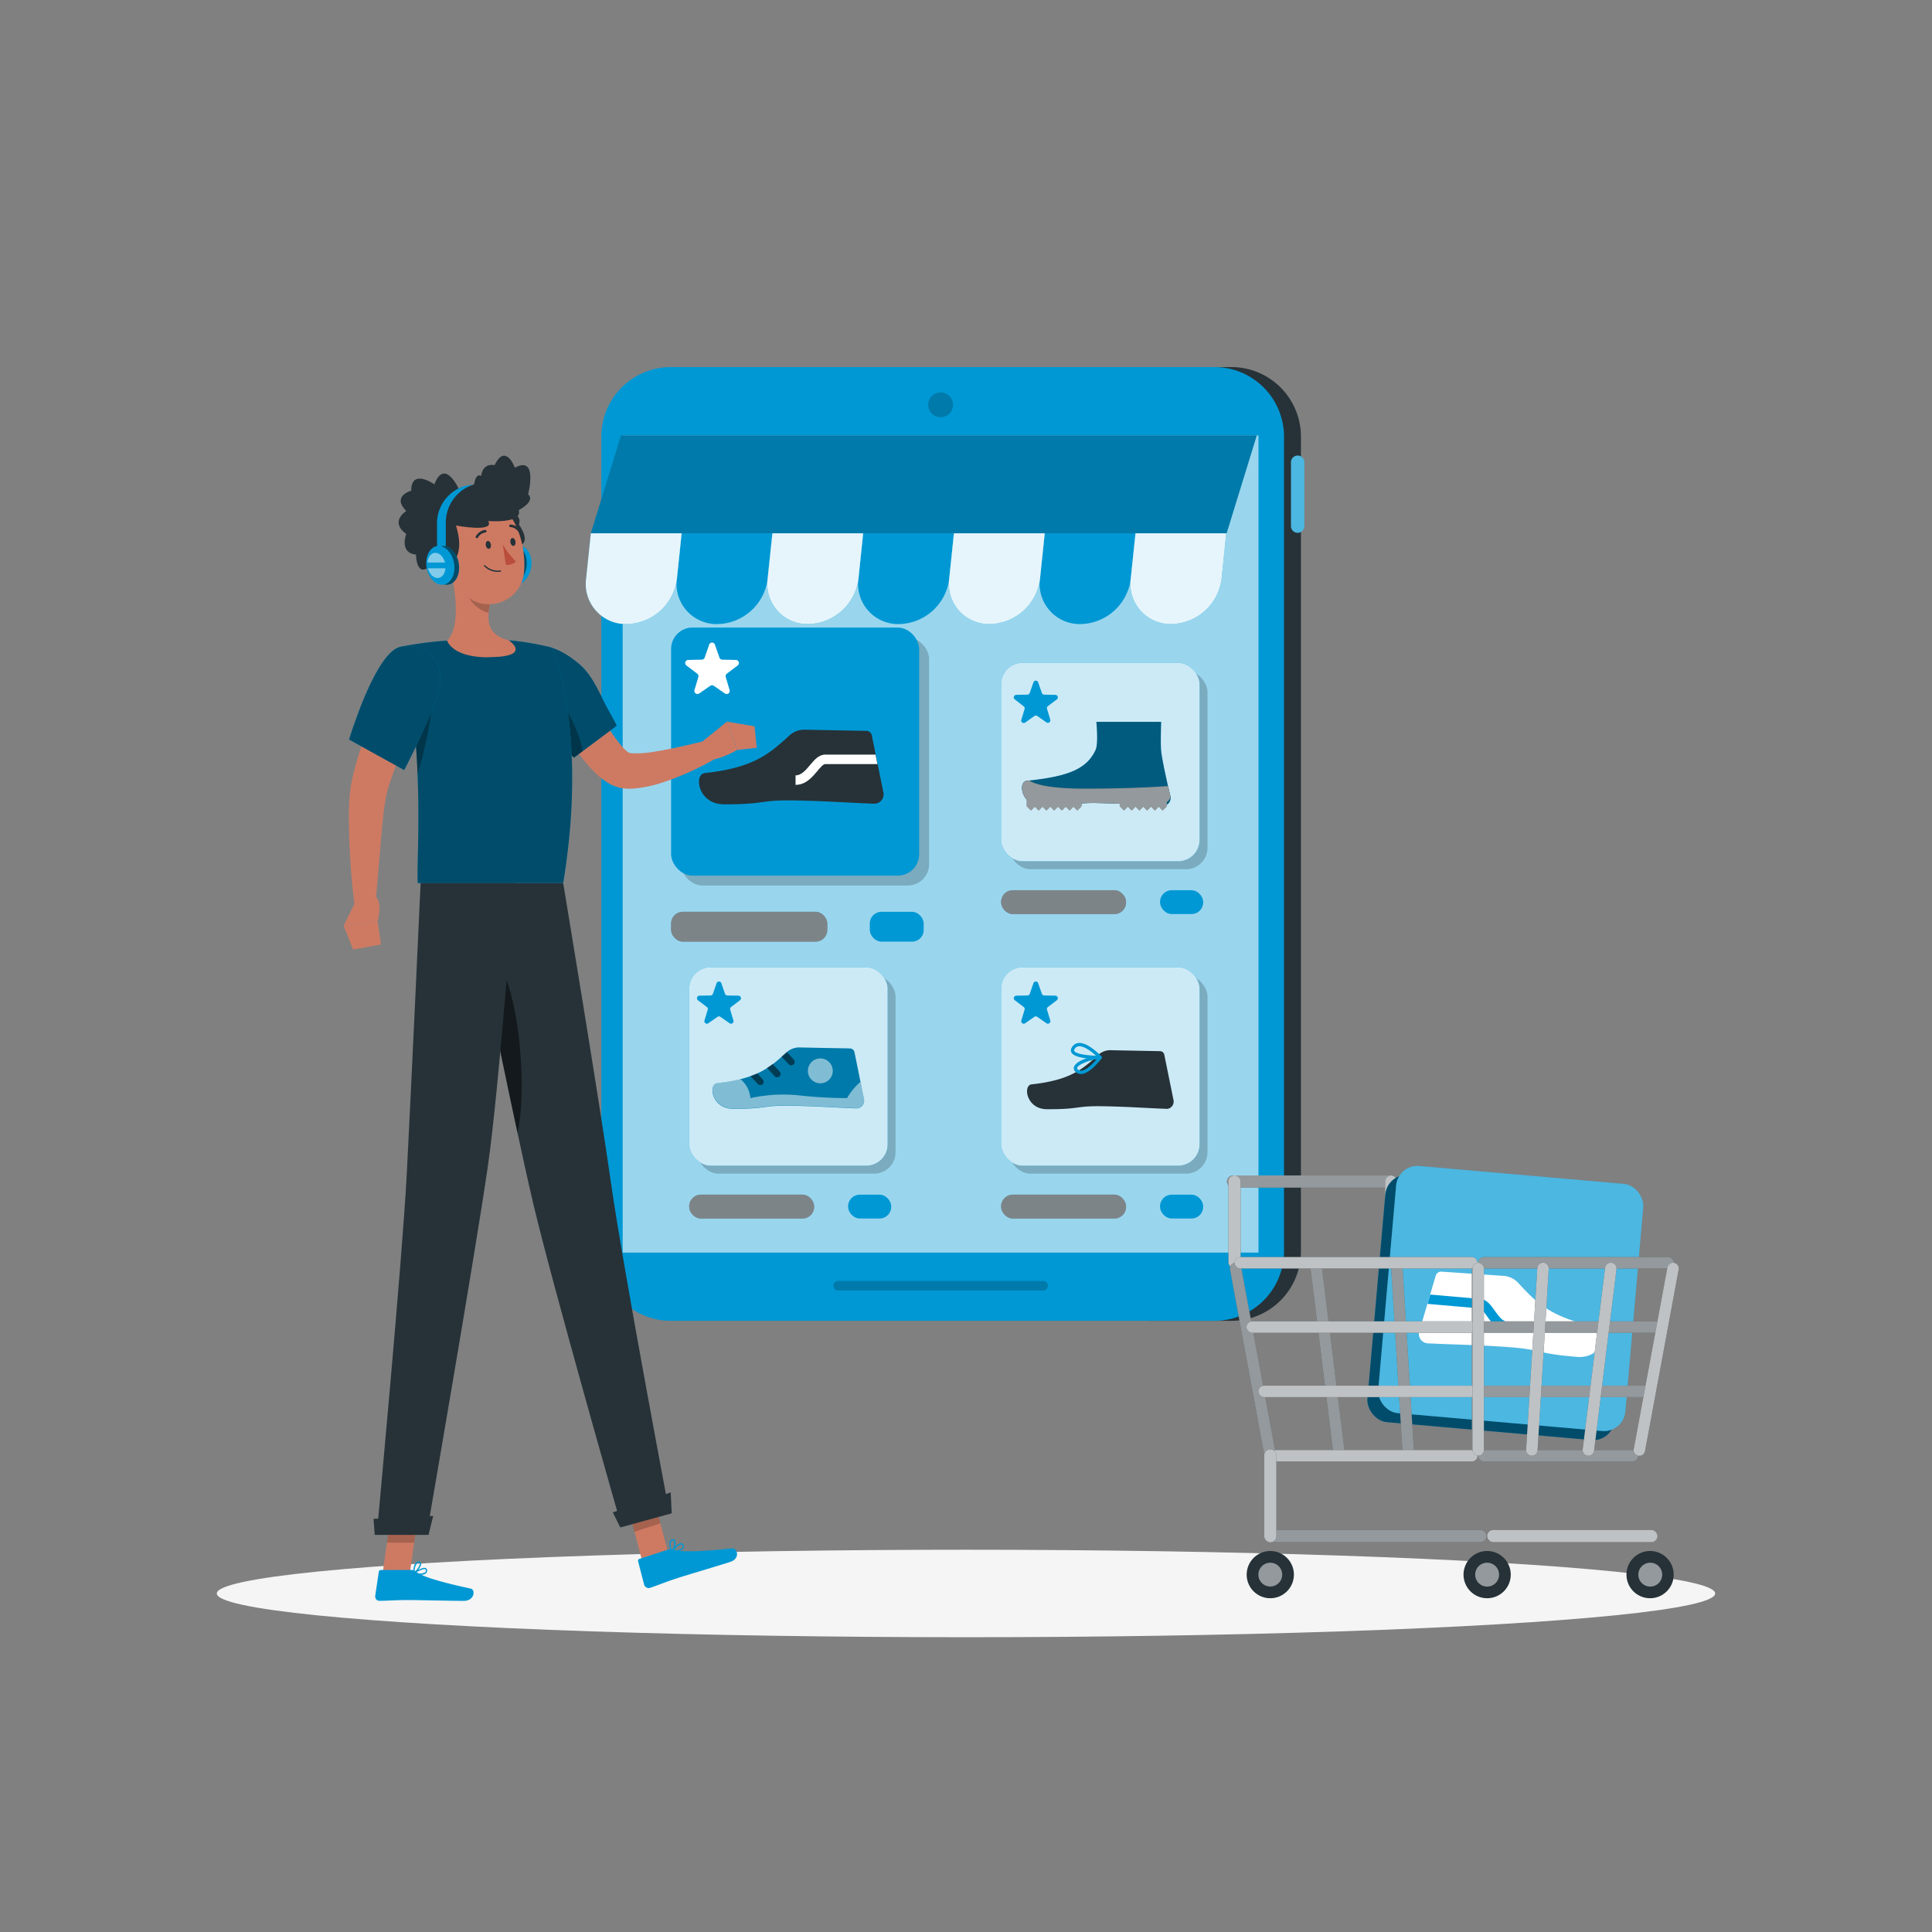 <svg xmlns="http://www.w3.org/2000/svg" viewBox="0 0 500 500"><rect x="0" y="0" width="500" height="500" fill="#808080" stroke="none"/><g id="freepik--Shadow--inject-217"><ellipse id="freepik--path--inject-217" cx="250" cy="412.39" rx="193.89" ry="11.32" style="fill:#f5f5f5"></ellipse></g><g id="freepik--Device--inject-217"><path d="M318.68,95H297.27V341.83h21.41a18,18,0,0,0,18-18V113A18,18,0,0,0,318.68,95Z" style="fill:#263238"></path><path d="M334.11,119.76a1.73,1.73,0,1,1,3.45,0v16.53a1.73,1.73,0,0,1-3.45,0Z" style="fill:#0098D4"></path><path d="M334.11,119.76a1.73,1.73,0,1,1,3.45,0v16.53a1.73,1.73,0,0,1-3.45,0Z" style="fill:#fff;opacity:0.3"></path><path d="M314.3,341.83H173.62a18,18,0,0,1-18-18V113a18,18,0,0,1,18-18H314.3a18,18,0,0,1,18,18V323.85A18,18,0,0,1,314.3,341.83Z" style="fill:#0098D4"></path><rect x="161.15" y="112.66" width="164.54" height="211.5" transform="translate(486.84 436.83) rotate(180)" style="fill:#fff;opacity:0.6"></rect><path d="M240.22,104.76a3.21,3.21,0,1,0,3.2-3.2A3.21,3.21,0,0,0,240.22,104.76Z" style="opacity:0.2"></path><path d="M269.14,149.76a10.38,10.38,0,0,0,10.51,11.75,13.36,13.36,0,0,0,13-11.75L293.87,138H270.38Z" style="fill:#0098D4"></path><path d="M222.16,149.76a10.37,10.37,0,0,0,10.51,11.75,13.37,13.37,0,0,0,13-11.75L246.88,138H223.39Z" style="fill:#0098D4"></path><path d="M175.17,149.76a10.38,10.38,0,0,0,10.51,11.75,13.36,13.36,0,0,0,13-11.75L199.9,138H176.41Z" style="fill:#0098D4"></path><path d="M292.63,149.76a10.39,10.39,0,0,0,10.52,11.75,13.38,13.38,0,0,0,13-11.75L317.36,138H293.87Z" style="fill:#0098D4"></path><path d="M245.65,149.76a10.38,10.38,0,0,0,10.51,11.75,13.36,13.36,0,0,0,13-11.75L270.38,138h-23.5Z" style="fill:#0098D4"></path><path d="M198.66,149.76a10.38,10.38,0,0,0,10.51,11.75,13.38,13.38,0,0,0,13-11.75L223.39,138H199.9Z" style="fill:#0098D4"></path><path d="M151.68,149.76a10.38,10.38,0,0,0,10.51,11.75,13.36,13.36,0,0,0,13-11.75L176.41,138h-23.5Z" style="fill:#0098D4"></path><g style="opacity:0.9"><path d="M292.63,149.76a10.39,10.39,0,0,0,10.52,11.75,13.38,13.38,0,0,0,13-11.75L317.36,138H293.87Z" style="fill:#fff"></path><path d="M245.65,149.76a10.38,10.38,0,0,0,10.51,11.75,13.36,13.36,0,0,0,13-11.75L270.38,138h-23.5Z" style="fill:#fff"></path><path d="M198.66,149.76a10.38,10.38,0,0,0,10.51,11.75,13.38,13.38,0,0,0,13-11.75L223.39,138H199.9Z" style="fill:#fff"></path><path d="M151.68,149.76a10.38,10.38,0,0,0,10.51,11.75,13.36,13.36,0,0,0,13-11.75L176.41,138h-23.5Z" style="fill:#fff"></path></g><polygon points="152.91 138.01 317.45 138.01 325.26 112.66 160.72 112.66 152.91 138.01" style="fill:#0098D4"></polygon><polygon points="152.91 138.01 317.45 138.01 325.26 112.66 160.72 112.66 152.91 138.01" style="opacity:0.2"></polygon><g style="opacity:0.2"><path d="M269.94,334h-53a1.25,1.25,0,0,1,0-2.5h53a1.25,1.25,0,0,1,0,2.5Z"></path></g><rect x="176.25" y="164.98" width="64.2" height="64.2" rx="5.54" style="opacity:0.2"></rect><rect x="173.68" y="162.41" width="64.2" height="64.2" rx="5.54" style="fill:#0098D4"></rect><path d="M183.84,177.47l-2.89,2a.8.8,0,0,1-1.22-.88l1-3.37a.79.79,0,0,0-.28-.87l-2.81-2.13a.8.8,0,0,1,.47-1.43l3.52-.07a.8.8,0,0,0,.74-.53l1.16-3.34a.79.79,0,0,1,1.5,0l1.16,3.34a.8.8,0,0,0,.73.53l3.53.07a.8.8,0,0,1,.46,1.43l-2.81,2.13a.82.82,0,0,0-.28.87l1,3.37a.79.79,0,0,1-1.21.88l-2.9-2A.8.8,0,0,0,183.84,177.47Z" style="fill:#fff"></path><path d="M208.49,188.85l15.73.3a1.44,1.44,0,0,1,1.4,1.16l3,14.77a2.41,2.41,0,0,1-1.87,2.87,2.15,2.15,0,0,1-.51.05c-6.51-.23-12.3-.7-20.42-.84-9.58-.18-7.17,1-18.43,1-6.79,0-7.88-7.77-5-8.09,13.2-1.42,17-5.33,22.15-9.94A5.78,5.78,0,0,1,208.49,188.85Z" style="fill:#263238"></path><path d="M205.89,203.12c2.66,0,4.3-2,5.63-3.55.71-.86,1.52-1.82,2-1.82h13.56l-.5-2.46H213.57c-1.67,0-2.82,1.37-3.93,2.7s-2.24,2.67-3.75,2.67Z" style="fill:#fff"></path><rect x="173.68" y="235.98" width="40.42" height="7.71" rx="3" style="fill:#263238"></rect><rect x="173.68" y="235.98" width="40.42" height="7.71" rx="3" style="fill:#fff;opacity:0.4"></rect><rect x="225.1" y="235.98" width="13.95" height="7.71" rx="3" style="fill:#0098D4"></rect><rect x="261.14" y="173.59" width="51.36" height="51.36" rx="5.54" style="opacity:0.2"></rect><rect x="259.09" y="171.54" width="51.36" height="51.36" rx="5.54" style="fill:#0098D4"></rect><rect x="259.09" y="171.54" width="51.36" height="51.36" rx="5.54" style="fill:#fff;opacity:0.8"></rect><path d="M267.69,185.31,265.32,187a.65.65,0,0,1-1-.72l.84-2.77a.66.66,0,0,0-.23-.71L262.62,181a.65.65,0,0,1,.38-1.17l2.89-.06a.66.66,0,0,0,.61-.44l.95-2.74a.65.65,0,0,1,1.23,0l.95,2.74a.66.66,0,0,0,.61.44l2.89.06a.65.65,0,0,1,.38,1.17l-2.31,1.75a.66.66,0,0,0-.23.71l.84,2.77a.65.65,0,0,1-1,.72l-2.37-1.65A.65.65,0,0,0,267.69,185.31Z" style="fill:#0098D4"></path><rect x="259.09" y="230.39" width="32.34" height="6.17" rx="3" style="fill:#263238"></rect><rect x="259.09" y="230.39" width="32.34" height="6.17" rx="3" style="fill:#fff;opacity:0.4"></rect><rect x="300.22" y="230.39" width="11.16" height="6.17" rx="3" style="fill:#0098D4"></rect><path d="M283.54,194.08c-2.35,5.06-7.21,6.87-17.83,8-2.32.26-1.44,6.48,4,6.51,9.07.05,7.13-.91,14.84-.77,6.53.11,11.19.49,16.44.68a2.71,2.71,0,0,0,.41,0,2,2,0,0,0,1.51-2.31s-2.11-8.88-2.41-11.89c-.19-1.87,0-7.49,0-7.49H283.74S284.31,192.43,283.54,194.08Z" style="fill:#0098D4"></path><g style="opacity:0.4"><path d="M283.54,194.08c-2.35,5.06-7.21,6.87-17.83,8-2.32.26-1.44,6.48,4,6.51,9.07.05,7.13-.91,14.84-.77,6.53.11,11.19.49,16.44.68a2.71,2.71,0,0,0,.41,0,2,2,0,0,0,1.51-2.31s-2.11-8.88-2.41-11.89c-.19-1.87,0-7.49,0-7.49H283.74S284.31,192.43,283.54,194.08Z"></path></g><path d="M302.93,206.16s-.27-1.15-.63-2.74c-2.2.17-9.83.68-21.56.68-9.67,0-13.14-1.29-14.36-2.09l-.67.08c-1.54.17-1.66,3,0,4.84v1.73l1.1,1.11,1-1,1,1,1-1,1,1,1-1,1,1,1-1,1,1,1-1,1,1,1-1,1,1,1.11-1.11v-.77c1-.06,2.35-.1,4.26-.06s3.86.1,5.6.17v.66l1.1,1.11,1-1,1,1,1-1,1,1,1-1,1,1,1-1,1,1,1-1,1,1,1.11-1.11v-1.11A2,2,0,0,0,302.93,206.16Z" style="fill:#263238"></path><path d="M302.93,206.16s-.27-1.15-.63-2.74c-2.2.17-9.83.68-21.56.68-9.67,0-13.14-1.29-14.36-2.09l-.67.08c-1.54.17-1.66,3,0,4.84v1.73l1.1,1.11,1-1,1,1,1-1,1,1,1-1,1,1,1-1,1,1,1-1,1,1,1-1,1,1,1.11-1.11v-.77c1-.06,2.35-.1,4.26-.06s3.86.1,5.6.17v.66l1.1,1.11,1-1,1,1,1-1,1,1,1-1,1,1,1-1,1,1,1-1,1,1,1.11-1.11v-1.11A2,2,0,0,0,302.93,206.16Z" style="fill:#fff;opacity:0.5"></path><rect x="261.14" y="252.38" width="51.36" height="51.36" rx="5.54" style="opacity:0.2"></rect><rect x="259.09" y="250.32" width="51.36" height="51.36" rx="5.54" style="fill:#0098D4"></rect><rect x="259.09" y="250.32" width="51.36" height="51.36" rx="5.54" style="fill:#fff;opacity:0.8"></rect><path d="M267.69,263.16l-2.37,1.65a.65.65,0,0,1-1-.72l.84-2.77a.66.66,0,0,0-.23-.71l-2.31-1.75a.66.66,0,0,1,.38-1.18l2.89-.05a.66.66,0,0,0,.61-.44l.95-2.74a.65.65,0,0,1,1.23,0l.95,2.74a.66.66,0,0,0,.61.44l2.89.05a.66.66,0,0,1,.38,1.18l-2.31,1.75a.66.66,0,0,0-.23.71l.84,2.77a.65.65,0,0,1-1,.72l-2.37-1.65A.65.65,0,0,0,267.69,263.16Z" style="fill:#0098D4"></path><rect x="259.09" y="309.18" width="32.34" height="6.17" rx="3" style="fill:#263238"></rect><rect x="259.09" y="309.18" width="32.34" height="6.17" rx="3" style="fill:#fff;opacity:0.4"></rect><rect x="300.22" y="309.18" width="11.16" height="6.17" rx="3" style="fill:#0098D4"></rect><path d="M287.72,271.8l12.49.24a1.14,1.14,0,0,1,1.11.92l2.38,11.73a1.91,1.91,0,0,1-1.49,2.27,1.33,1.33,0,0,1-.4,0c-5.17-.18-9.77-.55-16.21-.66-7.61-.14-5.7.8-14.64.76-5.38,0-6.25-6.17-4-6.43,10.47-1.12,13.48-4.22,17.58-7.89A4.62,4.62,0,0,1,287.72,271.8Z" style="fill:#263238"></path><path d="M277.5,270.9l-.18.3a1.21,1.21,0,0,0,0,1.25c1,1.61,6.34,1.64,7.4,1.63a.4.4,0,0,0,.39-.26.41.41,0,0,0-.09-.46c-1.4-1.41-4-3.71-6-3.42A2.14,2.14,0,0,0,277.5,270.9Zm6.15,2.32c-2.34-.08-5.15-.45-5.61-1.21-.05-.08-.08-.19,0-.41a1.42,1.42,0,0,1,1.05-.82C280.14,270.63,281.8,271.53,283.65,273.22Z" style="fill:#0098D4"></path><path d="M278.15,275.71a1.41,1.41,0,0,0-.17.32,1.22,1.22,0,0,0,.5,1.47,2,2,0,0,0,1.59.42c2.28-.31,4.88-3.86,5-4a.43.43,0,0,0-.32-.68C283.07,273.14,279.16,274.24,278.15,275.71Zm5.66-1.58c-.95,1.13-2.58,2.77-3.85,2.95a1.21,1.21,0,0,1-.95-.25c-.33-.26-.27-.42-.23-.5C279.1,275.46,281.9,274.37,283.81,274.13Z" style="fill:#0098D4"></path><rect x="180.41" y="252.38" width="51.36" height="51.36" rx="5.54" style="opacity:0.2"></rect><rect x="178.36" y="250.32" width="51.36" height="51.36" rx="5.54" style="fill:#0098D4"></rect><rect x="178.36" y="250.32" width="51.36" height="51.36" rx="5.54" style="fill:#fff;opacity:0.8"></rect><path d="M185.69,263.16l-2.37,1.65a.65.65,0,0,1-1-.72l.84-2.77a.64.64,0,0,0-.23-.71l-2.31-1.75a.66.66,0,0,1,.38-1.18l2.9-.05a.66.66,0,0,0,.6-.44l.95-2.74a.65.65,0,0,1,1.23,0l.95,2.74a.66.66,0,0,0,.61.44l2.89.05a.66.66,0,0,1,.38,1.18l-2.3,1.75a.64.64,0,0,0-.23.71l.83,2.77a.65.65,0,0,1-1,.72l-2.37-1.65A.65.65,0,0,0,185.69,263.16Z" style="fill:#0098D4"></path><rect x="178.36" y="309.18" width="32.34" height="6.17" rx="3" style="fill:#263238"></rect><rect x="178.36" y="309.18" width="32.34" height="6.17" rx="3" style="fill:#fff;opacity:0.4"></rect><rect x="219.49" y="309.18" width="11.16" height="6.17" rx="3" style="fill:#0098D4"></rect><path d="M207.08,271.09l12.91.25a1.2,1.2,0,0,1,1.15,1l2.46,12.12a2,2,0,0,1-2,2.39c-5.34-.19-10.1-.57-16.75-.69-7.86-.14-5.89.83-15.13.79-5.57,0-6.47-6.38-4.1-6.64,10.83-1.16,13.94-4.37,18.18-8.16A4.8,4.8,0,0,1,207.08,271.09Z" style="fill:#0098D4"></path><g style="opacity:0.2"><path d="M207.08,271.09l12.91.25a1.2,1.2,0,0,1,1.15,1l2.46,12.12a2,2,0,0,1-2,2.39c-5.34-.19-10.1-.57-16.75-.69-7.86-.14-5.89.83-15.13.79-5.57,0-6.47-6.38-4.1-6.64,10.83-1.16,13.94-4.37,18.18-8.16A4.8,4.8,0,0,1,207.08,271.09Z"></path></g><path d="M222.06,286.77a2,2,0,0,0,1.54-2.35l-.9-4.44a15.76,15.76,0,0,0-3.47,4.21,117.08,117.08,0,0,1-12.85-.75,39.93,39.93,0,0,0-12.18.75,7,7,0,0,0-2.61-4.93,44.49,44.49,0,0,1-5.93,1c-2.37.26-1.47,6.61,4.1,6.64,9.24,0,7.27-.93,15.13-.79,6.65.12,11.41.5,16.75.69A2,2,0,0,0,222.06,286.77Z" style="fill:#fff;opacity:0.5"></path><g style="opacity:0.5"><path d="M205.46,274.26l-1.84-2c-.45.41-.89.81-1.34,1.2l1.87,2a.9.9,0,0,0,1.31-1.23Z"></path><path d="M197.36,280.61a.9.9,0,0,0,0-1.27L196,277.79c-.56.25-1.15.49-1.79.71l1.93,2.07A.9.9,0,0,0,197.36,280.61Z"></path><path d="M200.52,278.58a.9.9,0,0,0,1.31-1.22l-1.84-2c-.47.35-1,.69-1.49,1Z"></path></g><path d="M215.52,277.13a3.22,3.22,0,1,1-3.22-3.21A3.22,3.22,0,0,1,215.52,277.13Z" style="fill:#fff;opacity:0.5"></path></g><g id="freepik--Cart--inject-217"><rect x="317.5" y="304.2" width="44.11" height="3.16" rx="1.58" style="fill:#263238"></rect><g style="opacity:0.5"><rect x="317.5" y="304.2" width="44.11" height="3.16" rx="1.58" style="fill:#fff"></rect></g><rect x="317.92" y="304.2" width="3.16" height="24.09" rx="1.58" style="fill:#263238"></rect><g style="opacity:0.7"><rect x="317.92" y="304.2" width="3.16" height="24.09" rx="1.58" style="fill:#fff"></rect></g><rect x="358.46" y="304.2" width="3.16" height="24.09" rx="1.58" style="fill:#263238"></rect><g style="opacity:0.7"><rect x="358.46" y="304.2" width="3.16" height="24.09" rx="1.58" style="fill:#fff"></rect></g><rect x="356.09" y="306.29" width="64.2" height="64.2" rx="5.54" transform="translate(745.41 709.32) rotate(-175)" style="fill:#0098D4"></rect><rect x="356.09" y="306.29" width="64.2" height="64.2" rx="5.54" transform="translate(745.41 709.32) rotate(-175)" style="opacity:0.5"></rect><rect x="358.88" y="303.95" width="64.2" height="64.2" rx="5.54" transform="translate(751.18 704.9) rotate(-175)" style="fill:#0098D4"></rect><rect x="358.88" y="303.95" width="64.2" height="64.2" rx="5.54" transform="translate(751.18 704.9) rotate(-175)" style="fill:#fff;opacity:0.3"></rect><path d="M388.77,330.17l-15.7-1.07a1.46,1.46,0,0,0-1.49,1l-4.27,14.45a2.41,2.41,0,0,0,1.61,3,2.11,2.11,0,0,0,.5.1c6.52.33,12.32.37,20.42.94,9.56.66,7.05,1.64,18.28,2.57,6.76.55,8.53-7.06,5.68-7.63-13-2.56-16.45-6.79-21.2-11.84A5.86,5.86,0,0,0,388.77,330.17Z" style="fill:#fff"></path><path d="M390.11,344.62c-2.64-.23-4.11-2.34-5.29-4-.64-.91-1.36-1.95-1.88-2l-13.51-1.18.71-2.41,13,1.14c1.67.15,2.69,1.61,3.68,3s2,2.86,3.5,3Z" style="fill:#0098D4"></path><path d="M328.75,376.74h0a1.48,1.48,0,0,0,1.19-1.73l-8.71-47a1.48,1.48,0,0,0-1.73-1.19h0a1.48,1.48,0,0,0-1.18,1.73l8.7,47A1.49,1.49,0,0,0,328.75,376.74Z" style="fill:#263238"></path><path d="M346.63,376.74h0a1.48,1.48,0,0,0,1.29-1.65l-5.8-47a1.48,1.48,0,0,0-1.65-1.29h0a1.48,1.48,0,0,0-1.29,1.65l5.8,47A1.48,1.48,0,0,0,346.63,376.74Z" style="fill:#263238"></path><path d="M364.51,376.74h0a1.48,1.48,0,0,0,1.39-1.57l-2.9-47a1.49,1.49,0,0,0-1.57-1.39h0a1.49,1.49,0,0,0-1.39,1.57l2.9,47A1.48,1.48,0,0,0,364.51,376.74Z" style="fill:#263238"></path><rect x="380.91" y="326.8" width="2.97" height="49.94" rx="1.48" style="fill:#263238"></rect><g style="opacity:0.5"><path d="M328.75,376.74h0a1.48,1.48,0,0,0,1.19-1.73l-8.71-47a1.48,1.48,0,0,0-1.73-1.19h0a1.48,1.48,0,0,0-1.18,1.73l8.7,47A1.49,1.49,0,0,0,328.75,376.74Z" style="fill:#fff"></path><path d="M346.63,376.74h0a1.48,1.48,0,0,0,1.29-1.65l-5.8-47a1.48,1.48,0,0,0-1.65-1.29h0a1.48,1.48,0,0,0-1.29,1.65l5.8,47A1.48,1.48,0,0,0,346.63,376.74Z" style="fill:#fff"></path><path d="M364.51,376.74h0a1.48,1.48,0,0,0,1.39-1.57l-2.9-47a1.49,1.49,0,0,0-1.57-1.39h0a1.49,1.49,0,0,0-1.39,1.57l2.9,47A1.48,1.48,0,0,0,364.51,376.74Z" style="fill:#fff"></path><rect x="380.91" y="326.8" width="2.97" height="49.94" rx="1.48" style="fill:#fff"></rect></g><rect x="319.5" y="325.32" width="62.89" height="2.97" rx="1.48" style="fill:#263238"></rect><rect x="322.59" y="341.96" width="59.8" height="2.97" rx="1.48" style="fill:#263238"></rect><rect x="325.67" y="358.61" width="56.72" height="2.97" rx="1.48" style="fill:#263238"></rect><rect x="328.75" y="375.26" width="53.64" height="2.97" rx="1.48" style="fill:#263238"></rect><g style="opacity:0.7"><rect x="319.5" y="325.32" width="62.89" height="2.97" rx="1.48" style="fill:#fff"></rect><rect x="322.59" y="341.96" width="59.8" height="2.97" rx="1.48" style="fill:#fff"></rect><rect x="325.67" y="358.61" width="56.72" height="2.97" rx="1.48" style="fill:#fff"></rect><rect x="328.75" y="375.26" width="53.64" height="2.97" rx="1.48" style="fill:#fff"></rect></g><rect x="382.55" y="325.32" width="50.65" height="2.97" rx="1.48" style="fill:#263238"></rect><rect x="382.55" y="341.96" width="47.57" height="2.97" rx="1.48" style="fill:#263238"></rect><rect x="382.55" y="358.61" width="44.49" height="2.97" rx="1.48" style="fill:#263238"></rect><rect x="382.55" y="375.26" width="41.4" height="2.97" rx="1.48" style="fill:#263238"></rect><g style="opacity:0.5"><rect x="382.55" y="325.32" width="50.65" height="2.97" rx="1.48" style="fill:#fff"></rect><rect x="382.55" y="341.96" width="47.57" height="2.97" rx="1.48" style="fill:#fff"></rect><rect x="382.55" y="358.61" width="44.49" height="2.97" rx="1.48" style="fill:#fff"></rect><rect x="382.55" y="375.26" width="41.4" height="2.97" rx="1.48" style="fill:#fff"></rect></g><rect x="327.59" y="395.95" width="57.11" height="3.16" rx="1.58" style="fill:#263238"></rect><g style="opacity:0.5"><rect x="327.59" y="395.95" width="57.11" height="3.16" rx="1.58" style="fill:#fff"></rect></g><rect x="384.87" y="395.95" width="44.09" height="3.16" rx="1.58" style="fill:#263238"></rect><g style="opacity:0.7"><rect x="384.87" y="395.95" width="44.09" height="3.16" rx="1.58" style="fill:#fff"></rect></g><rect x="327.17" y="375.07" width="3.16" height="24.09" rx="1.58" style="fill:#263238"></rect><g style="opacity:0.7"><rect x="327.17" y="375.07" width="3.16" height="24.09" rx="1.58" style="fill:#fff"></rect></g><path d="M424,376.74h0a1.49,1.49,0,0,1-1.19-1.73l8.71-47a1.49,1.49,0,0,1,1.73-1.19h0a1.48,1.48,0,0,1,1.19,1.73l-8.71,47A1.48,1.48,0,0,1,424,376.74Z" style="fill:#263238"></path><path d="M410.89,376.74h0a1.48,1.48,0,0,1-1.29-1.65l5.8-47a1.49,1.49,0,0,1,1.66-1.29h0a1.48,1.48,0,0,1,1.29,1.65l-5.8,47A1.49,1.49,0,0,1,410.89,376.74Z" style="fill:#263238"></path><path d="M396.35,376.74h0a1.48,1.48,0,0,1-1.39-1.57l2.9-47a1.48,1.48,0,0,1,1.57-1.39h0a1.49,1.49,0,0,1,1.39,1.57l-2.9,47A1.48,1.48,0,0,1,396.35,376.74Z" style="fill:#263238"></path><rect x="381.07" y="326.8" width="2.97" height="49.94" rx="1.48" style="fill:#263238"></rect><g style="opacity:0.7"><path d="M424,376.74h0a1.49,1.49,0,0,1-1.19-1.73l8.71-47a1.49,1.49,0,0,1,1.73-1.19h0a1.48,1.48,0,0,1,1.19,1.73l-8.71,47A1.48,1.48,0,0,1,424,376.74Z" style="fill:#fff"></path><path d="M410.89,376.74h0a1.48,1.48,0,0,1-1.29-1.65l5.8-47a1.49,1.49,0,0,1,1.66-1.29h0a1.48,1.48,0,0,1,1.29,1.65l-5.8,47A1.49,1.49,0,0,1,410.89,376.74Z" style="fill:#fff"></path><path d="M396.35,376.74h0a1.48,1.48,0,0,1-1.39-1.57l2.9-47a1.48,1.48,0,0,1,1.57-1.39h0a1.49,1.49,0,0,1,1.39,1.57l-2.9,47A1.48,1.48,0,0,1,396.35,376.74Z" style="fill:#fff"></path><rect x="381.07" y="326.8" width="2.97" height="49.94" rx="1.48" style="fill:#fff"></rect></g><path d="M420.93,407.51A6.11,6.11,0,1,0,427,401.4,6.11,6.11,0,0,0,420.93,407.51Z" style="fill:#263238"></path><path d="M424,407.51a3.09,3.09,0,1,0,3.09-3.08A3.08,3.08,0,0,0,424,407.51Z" style="fill:#fff;opacity:0.5"></path><path d="M378.76,407.51a6.11,6.11,0,1,0,6.11-6.11A6.11,6.11,0,0,0,378.76,407.51Z" style="fill:#263238"></path><path d="M381.78,407.51a3.09,3.09,0,1,0,3.09-3.08A3.08,3.08,0,0,0,381.78,407.51Z" style="fill:#fff;opacity:0.5"></path><path d="M322.64,407.51a6.11,6.11,0,1,0,6.11-6.11A6.12,6.12,0,0,0,322.64,407.51Z" style="fill:#263238"></path><path d="M325.67,407.51a3.08,3.08,0,1,0,3.08-3.08A3.08,3.08,0,0,0,325.67,407.51Z" style="fill:#fff;opacity:0.5"></path></g><g id="freepik--Character--inject-217"><path d="M130.27,146.33c-.25,2.79,1.18,5,3.18,5s3.82-2.26,4.07-5-1.18-5.05-3.19-5.05S130.51,143.54,130.27,146.33Z" style="fill:#0098D4"></path><path d="M132.68,132.59s2.42,1.07,1.61,3.16c0,0,3.43,4.6,0,5.53l-3.7-7.8Z" style="fill:#263238"></path><path d="M129.05,146.33c-.24,2.79,1.19,5,3.19,5s3.82-2.26,4.06-5-1.18-5.05-3.18-5.05S129.3,143.54,129.05,146.33Z" style="opacity:0.5"></path><polygon points="166.22 404.05 172.91 401.88 168.75 386.1 162.06 388.27 166.22 404.05" style="fill:#ce7a63"></polygon><path d="M173,401l-7.52,2.44a.5.5,0,0,0-.34.62l1.56,6.06a1.25,1.25,0,0,0,1.56.81c2.6-.89,3.8-1.45,7.11-2.53,2-.66,10.75-3.25,13.56-4.16s1.83-3.66.55-3.53c-5.7.6-12.82,1.2-15.19.32A2,2,0,0,0,173,401Z" style="fill:#0098D4"></path><polygon points="162.06 388.27 168.76 386.1 170.9 394.24 164.2 396.41 162.06 388.27" style="opacity:0.2"></polygon><path d="M145.75,228.53s9.51,57.27,12.32,77.25c3.08,21.87,15.2,85.85,15.2,85.85l-12.42,3.43s-17.74-62-22.77-83.26c-5.46-23.08-17.47-83.27-17.47-83.27Z" style="fill:#263238"></path><path d="M130.5,252c4.86,12.14,5.41,32.77,3.44,41.22-3-13.88-6.4-30.49-9-43.4C125.85,246.52,127.55,244.64,130.5,252Z" style="opacity:0.5"></path><polygon points="160.53 395.31 173.84 391.64 173.58 386.23 158.6 391.4 160.53 395.31" style="fill:#263238"></polygon><path d="M175.76,401.38a8.45,8.45,0,0,1-1.86.34.16.16,0,0,1-.16-.08.17.17,0,0,1,0-.18c.16-.22,1.64-2.13,2.56-2.07a.62.62,0,0,1,.51.32.89.89,0,0,1,.07.91A1.85,1.85,0,0,1,175.76,401.38Zm-1.5,0c1.27-.15,2.14-.48,2.35-.89a.57.57,0,0,0-.07-.59.26.26,0,0,0-.24-.16C175.8,399.69,174.87,400.61,174.26,401.36Z" style="fill:#0098D4"></path><path d="M173.94,401.72h-.08a.15.15,0,0,1-.12-.1c0-.08-.81-1.95-.35-2.82a.82.82,0,0,1,.59-.43.63.63,0,0,1,.72.28c.39.68-.15,2.4-.69,3A.18.18,0,0,1,173.94,401.72Zm0-3a.49.49,0,0,0-.29.24,3.74,3.74,0,0,0,.25,2.27,3.26,3.26,0,0,0,.49-2.4c0-.09-.14-.18-.37-.13Z" style="fill:#0098D4"></path><path d="M148.21,170.69c1.86,4,3.9,8.15,6,12.05,1.05,2,2.16,3.88,3.31,5.7a36.58,36.58,0,0,0,3.57,4.87,9.08,9.08,0,0,0,1.49,1.36c.07.06.11.07.08.07s.08,0,.13.08a5.41,5.41,0,0,0,.95.14,29.11,29.11,0,0,0,6-.48c4.31-.72,8.84-1.8,13.26-2.86l2,4.8a72.8,72.8,0,0,1-13.27,6,32.15,32.15,0,0,1-7.85,1.67,13.81,13.81,0,0,1-2.54-.06,10,10,0,0,1-1.57-.34,9.21,9.21,0,0,1-1.53-.6,16.57,16.57,0,0,1-4-2.91,41.08,41.08,0,0,1-5.11-6.09c-1.46-2.06-2.75-4.15-4-6.25s-2.38-4.23-3.44-6.4-2.11-4.28-3.08-6.6Z" style="fill:#ce7a63"></path><path d="M159.64,187.8l-11.12,8.3s-.43-.47-1.14-1.28l-1.94-2.32c-4.32-5.26-10.64-14.87-10.69-19.58-.07-7,7.21-8,15.38-.87,3.53,3.1,5.37,8.24,7.16,11.42.59,1.05,1.09,2,1.48,2.68Z" style="fill:#0098D4"></path><path d="M159.64,187.8l-11.12,8.3s-.43-.47-1.14-1.28l-1.94-2.32c-4.32-5.26-10.64-14.87-10.69-19.58-.07-7,7.21-8,15.38-.87,3.53,3.1,5.37,8.24,7.16,11.42.59,1.05,1.09,2,1.48,2.68Z" style="opacity:0.5"></path><polygon points="99.03 407.13 106.06 407.13 108.4 390.83 101.36 390.83 99.03 407.13" style="fill:#ce7a63"></polygon><path d="M106.5,406.31H98.6a.57.57,0,0,0-.57.48l-.93,6.26a1.13,1.13,0,0,0,1.12,1.25c2.76-.05,4.09-.21,7.57-.21,2.13,0,11.21.22,14.16.22s3.12-2.92,1.89-3.18c-5.5-1.19-12.32-2.83-14.17-4.39A1.82,1.82,0,0,0,106.5,406.31Z" style="fill:#0098D4"></path><polygon points="101.36 390.84 108.4 390.84 107.19 399.24 100.15 399.24 101.36 390.84" style="opacity:0.2"></polygon><path d="M133.15,228.17s-4,53.77-6.93,73.91c-3.18,22.06-15.83,95.13-15.83,95.13H97.5s6.62-71.29,7.76-93.13c1.23-23.7,3.61-75.91,3.61-75.91Z" style="fill:#263238"></path><polygon points="96.98 397.21 110.91 397.21 112.11 392.32 96.67 393.08 96.98 397.21" style="fill:#263238"></polygon><path d="M108.89,407.54a9.1,9.1,0,0,1-1.86-.25.16.16,0,0,1-.11-.13A.21.21,0,0,1,107,407c.24-.15,2.35-1.52,3.18-1.18a.56.56,0,0,1,.34.47,1,1,0,0,1-.28.89A2.06,2.06,0,0,1,108.89,407.54Zm-1.38-.49a3.34,3.34,0,0,0,2.52-.12.62.62,0,0,0,.17-.58.26.26,0,0,0-.16-.23C109.59,405.94,108.37,406.53,107.51,407.05Z" style="fill:#0098D4"></path><path d="M107.07,407.29l-.07,0a.13.13,0,0,1-.08-.13c0-.09,0-2.11.79-2.79a.88.88,0,0,1,.72-.23.56.56,0,0,1,.55.49c.09.77-1.09,2.24-1.82,2.66Zm1.21-2.85a.56.56,0,0,0-.36.14,3.9,3.9,0,0,0-.66,2.24c.66-.52,1.45-1.64,1.39-2.14,0-.09-.06-.21-.29-.24Z" style="fill:#0098D4"></path><path d="M134.68,173.73c2.51-1.66,4.35,2.64,9.31,6.27,2.21,1.62,7.07,12.18,6.67,14.51l-2.15,1.59S134.62,180.72,134.68,173.73Z" style="opacity:0.3"></path><path d="M181.83,191.87l6.3-5.1,2.68,7.31s-6.67,3.84-8.26,2Z" style="fill:#ce7a63"></path><polygon points="195.28 187.96 195.83 193.53 190.81 194.08 188.13 186.77 195.28 187.96" style="fill:#ce7a63"></polygon><path d="M145.75,228.53H108.12c-.26-3.36.52-14.29-.06-28.21a179.25,179.25,0,0,0-3.74-30.69c-.17-.76-.34-1.51-.52-2.27,0,0,1.9-.39,4.64-.79,2.27-.33,5.11-.67,7.9-.8a139.73,139.73,0,0,1,16,0c2.46.22,4.86.63,6.78,1,2.45.49,3.89.92,3.89.92S152.27,189,145.75,228.53Z" style="fill:#0098D4"></path><path d="M145.75,228.53H108.12c-.26-3.36.52-14.29-.06-28.21a179.25,179.25,0,0,0-3.74-30.69c-.17-.76-.34-1.51-.52-2.27,0,0,1.9-.39,4.64-.79,2.27-.33,5.11-.67,7.9-.8a139.73,139.73,0,0,1,16,0c2.46.22,4.86.63,6.78,1,2.45.49,3.89.92,3.89.92S152.27,189,145.75,228.53Z" style="opacity:0.5"></path><path d="M108.06,200.32a179.25,179.25,0,0,0-3.74-30.69c2.51-.22,6.81,0,7.52,4.09C112.61,178.09,111.65,188.35,108.06,200.32Z" style="opacity:0.3"></path><path d="M111,176.75,105.24,191l-2.76,7.1c-.86,2.34-1.73,4.75-2.29,6.82a52.86,52.86,0,0,0-1.08,7c-.24,2.51-.51,5.05-.7,7.61-.43,5.12-.86,10.29-1.35,15.44l-5.2.11c-.68-5.23-1.13-10.43-1.38-15.69-.11-2.63-.21-5.27-.18-7.95a50,50,0,0,1,.57-8.46,73.3,73.3,0,0,1,2.1-8.1c.79-2.56,1.64-5.06,2.53-7.54,1.78-5,3.68-9.81,5.78-14.66Z" style="fill:#ce7a63"></path><path d="M113.13,180.17a130.68,130.68,0,0,1-6.1,14.28c-.5,1.05-1,2-1.34,2.73-.67,1.32-1.09,2.11-1.09,2.11L90.35,191.4s.18-.6.5-1.61c.25-.76.57-1.75,1-2.9,2.37-6.77,7.22-18.84,12-19.53C110.9,166.33,116,171.64,113.13,180.17Z" style="fill:#0098D4"></path><path d="M113.13,180.17a130.68,130.68,0,0,1-6.1,14.28c-.5,1.05-1,2-1.34,2.73-.67,1.32-1.09,2.11-1.09,2.11L90.35,191.4s.18-.6.5-1.61c.25-.76.57-1.75,1-2.9,2.37-6.77,7.22-18.84,12-19.53C110.9,166.33,116,171.64,113.13,180.17Z" style="opacity:0.5"></path><path d="M125.86,170.11c-9-.16-10.13-4.31-10.13-4.31,3.48-3.43,2.14-12.82,1-18l4.28,3.55,5.83,4.84a19.73,19.73,0,0,0-.37,2.35c-.31,3.16.5,6,5.15,7.14,0,0,5.52,3.65-2.67,4.31Z" style="fill:#ce7a63"></path><path d="M126.79,156.22a19.73,19.73,0,0,0-.37,2.35c-2.17-.43-5.08-2.75-5.38-5a10.87,10.87,0,0,1-.08-2.22Z" style="opacity:0.2"></path><path d="M114.92,140.42c1.49,6.84,2,10.91,6,14a9.1,9.1,0,0,0,14.72-6.55c.54-6.37-2-16.49-9.18-18.43A9.21,9.21,0,0,0,114.92,140.42Z" style="fill:#ce7a63"></path><path d="M113.34,147.56a7.51,7.51,0,0,0,4.34,2.58c2.16.37,2.65-1.63,1.55-3.56-1-1.74-3.3-4-5.22-3.51S111.94,145.88,113.34,147.56Z" style="fill:#ce7a63"></path><path d="M125.71,141.1c.09.56.46,1,.83.93s.59-.53.51-1.09-.46-1-.83-.94S125.63,140.54,125.71,141.1Z" style="fill:#263238"></path><path d="M132.08,140.34c.09.56.46,1,.83.94s.59-.54.51-1.1-.46-1-.83-.94S132,139.78,132.08,140.34Z" style="fill:#263238"></path><path d="M130.1,140.86a21.39,21.39,0,0,0,3.43,4.48,3.23,3.23,0,0,1-2.61.82Z" style="fill:#ba4d3c"></path><path d="M128.85,148a4.87,4.87,0,0,1-3.54-1.46.17.17,0,1,1,.25-.22,4.69,4.69,0,0,0,3.91,1.31.17.17,0,1,1,0,.33A5.07,5.07,0,0,1,128.85,148Z" style="fill:#263238"></path><path d="M123.43,139.28a.29.29,0,0,1-.16,0,.33.33,0,0,1-.13-.45,3.19,3.19,0,0,1,2.49-1.69.34.34,0,0,1,0,.67,2.51,2.51,0,0,0-1.94,1.34A.34.34,0,0,1,123.43,139.28Z" style="fill:#263238"></path><path d="M134.48,137.83a.33.33,0,0,1-.27-.14,2.81,2.81,0,0,0-2.11-1.28.33.33,0,0,1-.33-.33.33.33,0,0,1,.34-.33h0a3.42,3.42,0,0,1,2.65,1.56.35.35,0,0,1-.09.47A.41.41,0,0,1,134.48,137.83Z" style="fill:#263238"></path><path d="M92.08,233.21l-3.14,6.38,8.79-1.18s1.76-6.14-1.48-6.79Z" style="fill:#ce7a63"></path><polygon points="91.39 245.75 98.6 244.43 97.73 238.41 88.94 239.59 91.39 245.75" style="fill:#ce7a63"></polygon><path d="M118.82,126.72s-3.69-8.38-6.4-1.38c0,0-6-4.24-6,1.66,0,0-5.14,1.33-1.28,5.25,0,0-4.45,2.72,0,5.94,0,0-1.93,4.91,2.53,5.33,0,0,0,6.36,3.83,2.81,0,0,.92,7.35,5.09,3.26l.5-4s3.24-2.25.91-9.59c0,0,10.18,1.93,8.34-1.16,0,0,9,.75,7.91-2.83,0,0,4.45-2.26,2.43-4.09,0,0,2.66-10.18-3.43-6.88,0,0-2.41-6.53-5.25-.66,0,0-3-.8-3.48,2.79,0,0-1.36-1-1.81,2.17Z" style="fill:#263238"></path><path d="M113.1,142.78v-7.34a10.09,10.09,0,0,1,7.19-9.67l2.46-.43a10.34,10.34,0,0,0-7.38,9.91v7.53Z" style="fill:#0098D4"></path><path d="M118.79,146.33c.25,2.79-1.18,5-3.18,5s-3.82-2.26-4.07-5,1.18-5.05,3.19-5.05S118.55,143.54,118.79,146.33Z" style="fill:#0098D4"></path><path d="M118.79,146.33c.25,2.79-1.18,5-3.18,5s-3.82-2.26-4.07-5,1.18-5.05,3.19-5.05S118.55,143.54,118.79,146.33Z" style="opacity:0.5"></path><path d="M117.58,146.33c.24,2.79-1.18,5-3.18,5s-3.83-2.26-4.07-5,1.18-5.05,3.18-5.05S117.34,143.54,117.58,146.33Z" style="fill:#0098D4"></path><g style="opacity:0.5"><path d="M110.74,147.07c.37,1.44,1.39,2.52,2.5,2.52s1.94-1.08,2.05-2.52Z" style="fill:#fff"></path><path d="M115.17,145.59c-.37-1.44-1.39-2.52-2.5-2.52s-1.94,1.08-2.06,2.52Z" style="fill:#fff"></path></g></g></svg>
